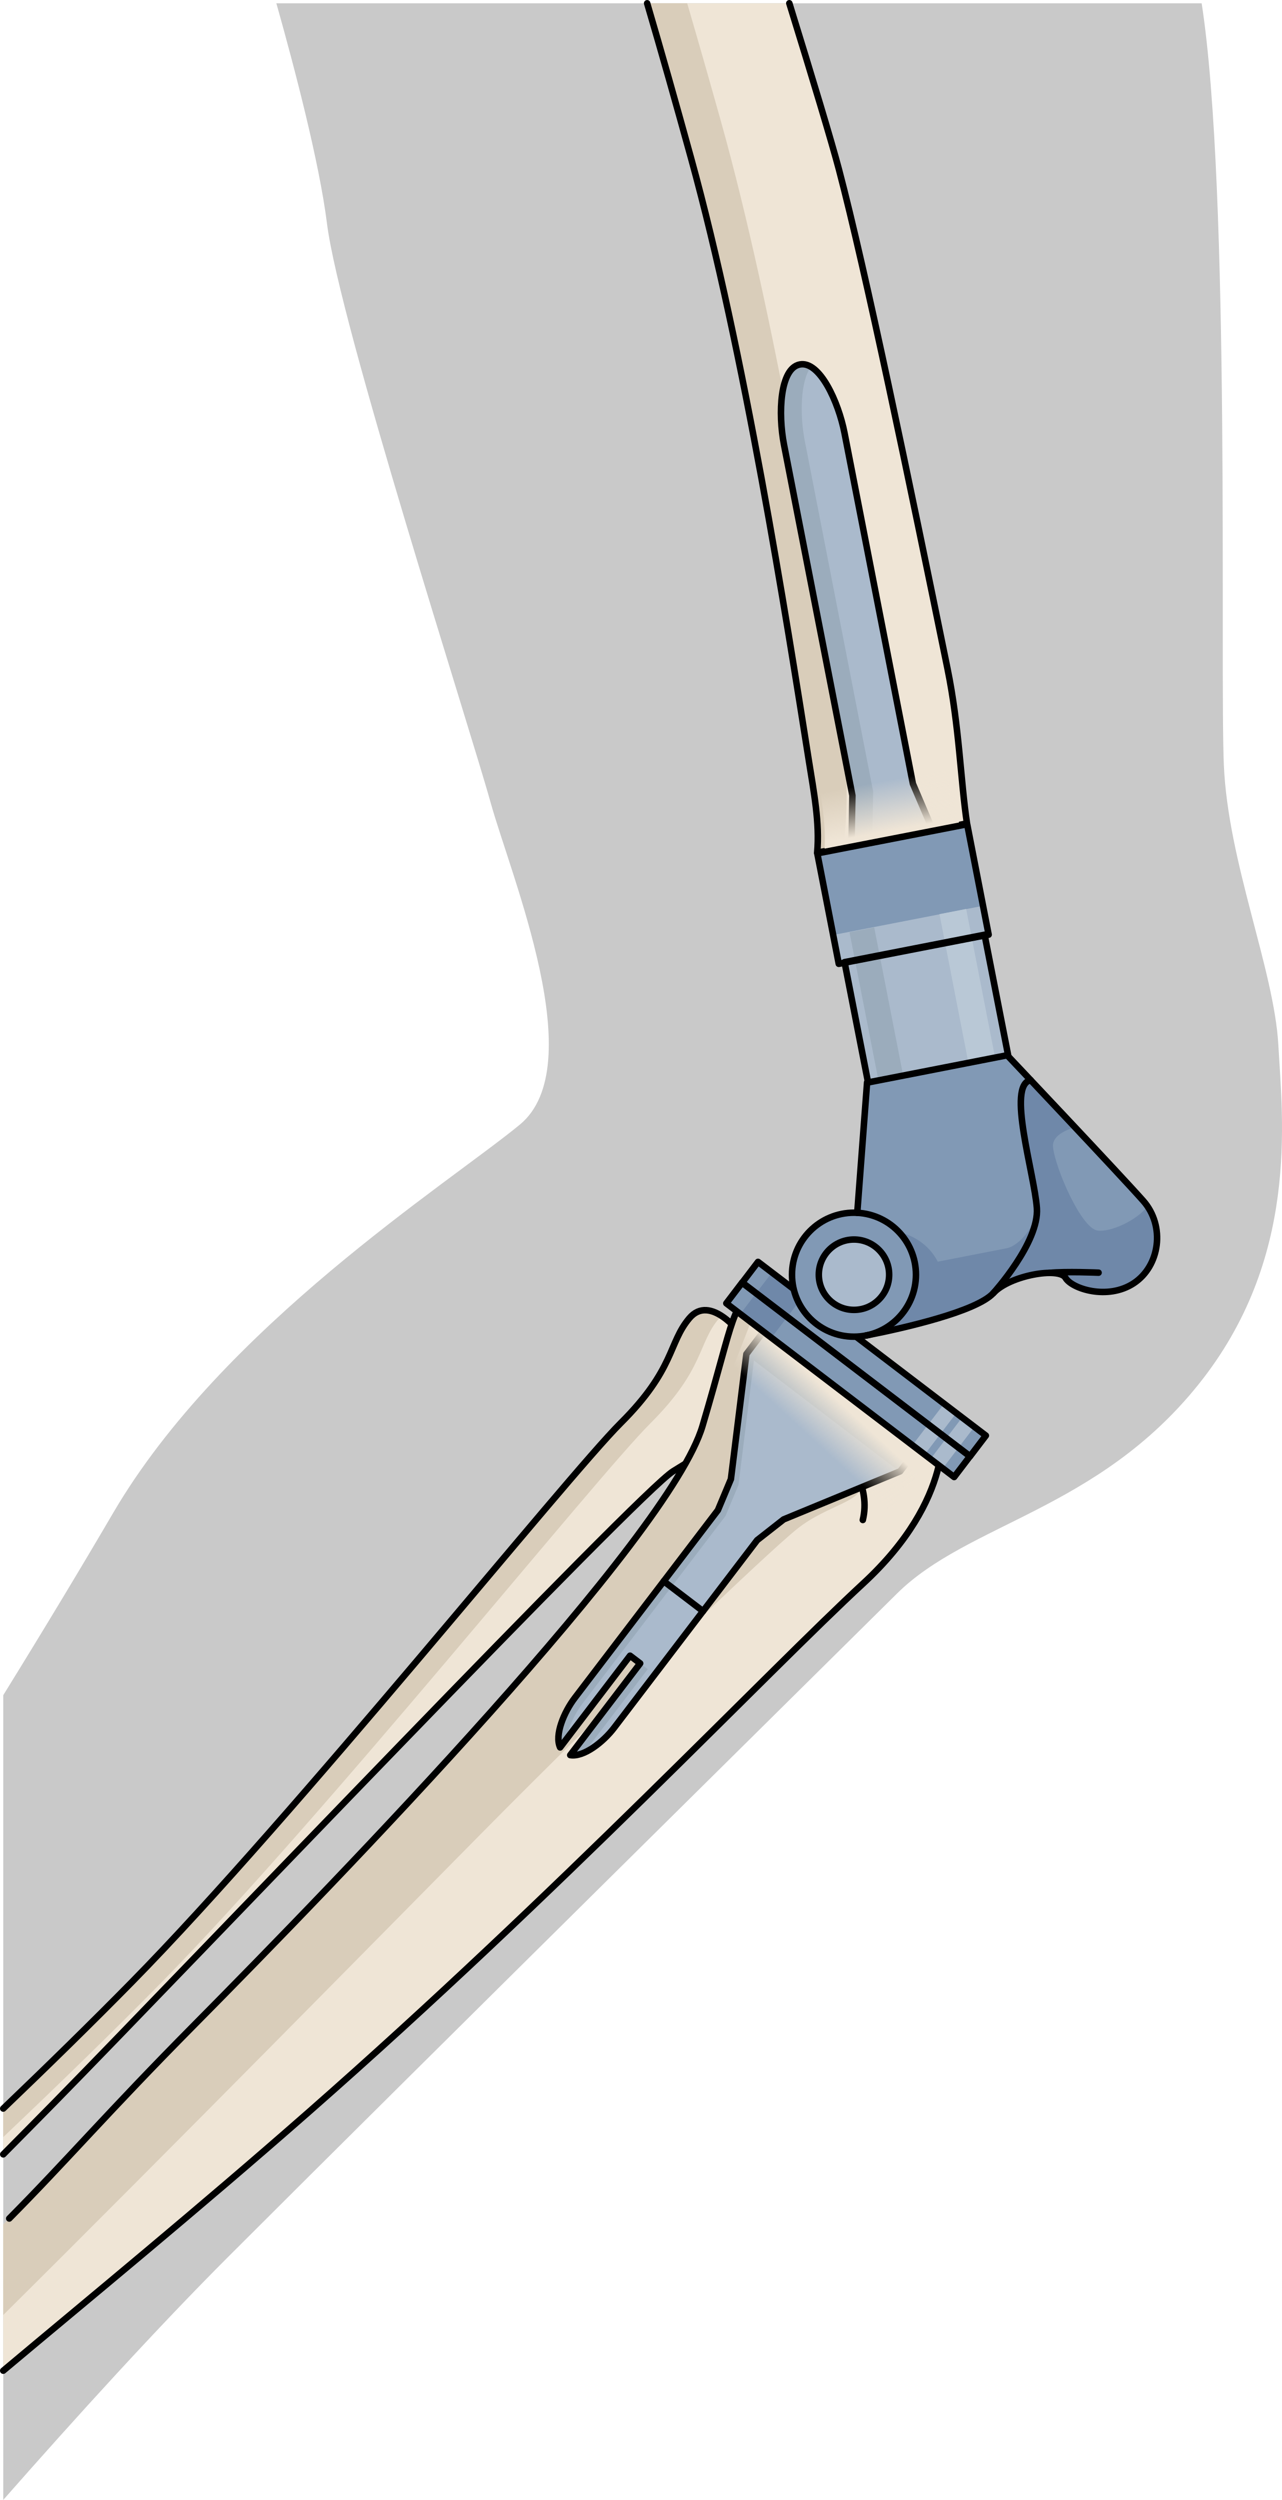 <?xml version="1.0" encoding="utf-8"?>
<!-- Generator: Adobe Illustrator 16.0.0, SVG Export Plug-In . SVG Version: 6.00 Build 0)  -->
<!DOCTYPE svg PUBLIC "-//W3C//DTD SVG 1.1//EN" "http://www.w3.org/Graphics/SVG/1.1/DTD/svg11.dtd">
<svg version="1.1" id="Layer_1" xmlns="http://www.w3.org/2000/svg" xmlns:xlink="http://www.w3.org/1999/xlink" x="0px" y="0px"
	 width="197.02px" height="384.096px" viewBox="-0.5 -0.505 197.02 384.096" enable-background="new -0.5 -0.505 197.02 384.096"
	 xml:space="preserve">
<g>
	<path fill="#C9C9C9" d="M49.75,33.836c1.932,15.438,21.899,77.271,25.119,88.866c3.221,11.593,15.458,40.576,4.509,49.595
		c-10.95,9.018-45.73,31.021-62.477,59.631C12.15,240.044,6.31,249.746,0,259.949v123.642
		c11.254-12.794,23.688-26.463,34.613-37.388c28.985-28.984,91.784-91.01,102.733-101.862c10.95-10.854,30.807-12.786,46.32-32.11
		c15.514-19.321,12.938-40.578,12.293-52.171c-0.645-11.594-7.729-28.041-8.374-43.005c-0.621-14.442,1.054-88.231-3.411-117.054
		H41.971C44.767,9.916,48.572,24.431,49.75,33.836z"/>
	<g>
		<g>
			<path fill="#EFE5D6" d="M113.375,204.512c0,0-4.691-6.316-7.938-2.478c-3.244,3.84-2.201,7.795-10.538,16.101
				c-8.338,8.309-50.034,60.356-75.119,85.876C13.792,310.104,7.025,316.731,0,323.459v7.041c2.843-2.873,5.476-5.533,7.789-7.889
				c20.483-20.856,89.931-93.842,95.158-97.069c5.225-3.228,15.777-9.448,17.08-14.815
				C121.33,205.361,113.375,204.512,113.375,204.512z"/>
			<path fill="#D9CDBA" d="M105.439,202.034c-3.244,3.84-2.201,7.795-10.539,16.101c-8.338,8.309-50.034,60.356-75.119,85.876
				C13.793,310.104,7.026,316.732,0,323.46v4.385c8.632-8.191,17.042-16.37,24.308-23.764c25.086-25.522,66.781-77.57,75.121-85.876
				c8.338-8.309,7.292-12.264,10.537-16.102c0.142-0.164,0.285-0.285,0.429-0.416C108.857,200.689,106.986,200.206,105.439,202.034z
				"/>
			<path fill="none" stroke="#000000" stroke-linecap="round" stroke-linejoin="round" stroke-miterlimit="10" d="M0.001,323.46
				c7.026-6.728,13.791-13.354,19.78-19.449c25.085-25.52,66.781-77.567,75.119-85.876c8.336-8.306,7.293-12.261,10.538-16.101
				c3.246-3.839,7.938,2.478,7.938,2.478s7.955,0.85,6.652,6.215c-1.303,5.367-11.855,11.588-17.08,14.815
				c-5.227,3.228-74.675,76.213-95.158,97.069c-2.316,2.359-4.941,5.011-7.789,7.888"/>
			<g>
				<path fill="#EFE5D6" d="M116.492,196.854c-4.766,3.278-3.93,4.532-9.028,21.723c-5.097,17.189-55.806,69.516-78.272,92.203
					c-13.47,13.6-19.885,21.186-29.192,30.5v22.458c13.418-11.261,29.669-24.567,47.054-39.835
					c38.313-33.646,70.834-67.942,85.086-81.102c14.25-13.16,12.102-24.5,12.102-24.5L116.492,196.854z"/>
				<path fill="#D9CDBA" d="M128.137,222.229c0,0-0.808,3.18-6.162-9.016c-3.75-8.54-1.806-10.568-2.957-14.406l-2.527-1.953
					c-4.766,3.278-3.93,4.532-9.028,21.722c-5.097,17.19-55.806,69.517-78.272,92.204c-0.671,0.678-1.322,1.337-1.958,1.984
					c-0.254,0.26-0.498,0.51-0.747,0.764c-0.373,0.381-0.747,0.762-1.107,1.134c-0.291,0.297-0.57,0.586-0.854,0.878
					c-0.308,0.316-0.617,0.635-0.918,0.945c-0.292,0.302-0.577,0.598-0.862,0.895c-0.276,0.286-0.554,0.574-0.823,0.854
					c-0.285,0.299-0.566,0.592-0.845,0.883c-0.262,0.273-0.522,0.547-0.779,0.814c-0.271,0.283-0.539,0.564-0.803,0.844
					c-0.255,0.268-0.507,0.533-0.756,0.795c-0.259,0.272-0.516,0.545-0.769,0.812c-0.24,0.253-0.476,0.503-0.711,0.753
					c-0.253,0.269-0.506,0.537-0.755,0.802c-0.241,0.256-0.479,0.51-0.716,0.762c-0.228,0.244-0.458,0.488-0.682,0.728
					c-0.308,0.328-0.612,0.653-0.914,0.976c-0.133,0.143-0.268,0.285-0.4,0.427c-1.721,1.841-3.358,3.596-4.977,5.317
					c-0.035,0.036-0.069,0.072-0.103,0.109c-0.319,0.338-0.636,0.676-0.954,1.012c-0.107,0.113-0.215,0.229-0.323,0.342
					c-0.292,0.31-0.584,0.617-0.876,0.926c-0.13,0.137-0.26,0.273-0.391,0.41c-0.277,0.291-0.557,0.584-0.836,0.875
					c-0.151,0.158-0.302,0.315-0.453,0.474c-0.267,0.278-0.536,0.558-0.805,0.837c-0.161,0.167-0.323,0.335-0.487,0.503
					c-0.268,0.276-0.537,0.554-0.809,0.832c-0.168,0.173-0.339,0.347-0.509,0.521c-0.268,0.273-0.537,0.549-0.809,0.824
					c-0.179,0.18-0.359,0.362-0.54,0.545c-0.272,0.274-0.544,0.549-0.821,0.827c-0.032,0.032-0.065,0.065-0.098,0.098v13.9
					c25.907-25.698,59.674-60.022,73.414-73.926c19.726-19.961,43.934-43.149,48.613-46.872c4.682-3.72,10.311-4.189,9.754-6.992
					C131.225,224.584,128.137,222.229,128.137,222.229z"/>
				<path fill="none" stroke="#000000" stroke-linecap="round" stroke-linejoin="round" stroke-miterlimit="10" d="M129.842,223.667
					c0,0,3.492,4.271,2.256,9.365"/>
				<path fill="none" stroke="#000000" stroke-linecap="round" stroke-linejoin="round" stroke-miterlimit="10" d="M0,363.736
					c13.416-11.259,29.674-24.57,47.055-39.834c38.313-33.646,70.834-67.942,85.086-81.102c14.25-13.16,12.102-24.5,12.102-24.5
					l-27.75-21.447c-4.766,3.278-3.93,4.532-9.028,21.723c-5.097,17.189-55.806,69.516-78.272,92.203
					c-13.023,13.148-19.448,20.673-28.271,29.576"/>
			</g>
		</g>
	</g>
	<path fill="#EFE5D6" d="M105.709,23.815c8.193,29.723,14.632,70.614,18.096,92.549c0.76,4.808,1.687,9.523,1.281,14.139
		l23.023-4.491c-1.002-6.682-1.162-14.799-3.008-23.837c-5.834-28.593-12.576-61.114-16.678-76.666
		c-1.125-4.27-4.017-13.855-7.618-25.509H98.951C101.157,7.496,103.403,15.449,105.709,23.815z"/>
	<path fill="#D9CDBA" d="M105.709,23.815c8.193,29.723,14.632,70.614,18.096,92.549c0.758,4.808,1.686,9.523,1.281,14.138
		l4.018-0.784c0.742-5.881,0.742-12.412-0.356-19.188c-3.554-21.919-10.16-62.783-18.476-92.473
		C108.519,11.8,106.802,5.781,105.108,0h-6.158C101.157,7.496,103.403,15.449,105.709,23.815z"/>
	<g>
		<path fill="none" stroke="#000000" stroke-linecap="round" stroke-linejoin="round" stroke-miterlimit="10" d="M98.955,0
			c2.205,7.491,4.45,15.455,6.754,23.815c8.193,29.723,14.632,70.614,18.096,92.549c0.76,4.808,1.687,9.523,1.281,14.139
			l23.023-4.491c-1.002-6.682-1.162-14.799-3.008-23.837c-5.834-28.593-12.576-61.114-16.678-76.666
			c-1.125-4.271-4.016-13.855-7.619-25.514"/>
	</g>
	<g>
		<g>
			
				<rect x="107.78" y="209.591" transform="matrix(0.795 0.606 -0.606 0.795 154.87 -35.371)" fill="#8199B5" width="44.04" height="3.995"/>
			
				<rect x="110.219" y="206.397" transform="matrix(0.795 0.606 -0.606 0.795 153.447 -37.504)" fill="#8199B5" width="44.042" height="3.997"/>
			<path fill="#AABACC" d="M116.781,204.161l23.631,18.019l-2.574,3.375l-17.908,7.387l0,0l-4.068,3.188
				c0,0-20.035,26.277-21.985,28.833c-1.676,2.199-4.674,4.54-6.743,4.195l10.747-14.095l-1.553-1.183L85.58,267.975
				c-0.881-1.904,0.584-5.416,2.261-7.613c1.949-2.558,21.986-28.834,21.986-28.834l1.997-4.768h0.002l2.381-19.224L116.781,204.161
				z"/>
			<path fill="#9BACBC" d="M89.008,261.251c1.949-2.558,21.986-28.834,21.986-28.834l1.998-4.769v0.002l2.384-19.225l2.573-3.375
				l-1.168-0.891l-2.574,3.375l-2.381,19.224h-0.002l-1.997,4.767c0,0-20.037,26.277-21.986,28.834
				c-1.677,2.199-3.142,5.709-2.261,7.615l0.963-1.265C86.799,264.902,87.854,262.766,89.008,261.251z"/>
			<path fill="#9BACBC" d="M99.047,255.954l-1.168-0.892l-10.747,14.095c0.644,0.106,1.376-0.046,2.131-0.372L99.047,255.954z"/>
			
				<rect x="112.46" y="212.73" transform="matrix(-0.795 -0.606 0.606 -0.795 98.294 462.903)" fill="#9BACBC" width="29.716" height="4.244"/>
			
				<rect x="114.973" y="196.054" transform="matrix(-0.795 -0.607 0.607 -0.795 90.471 430.666)" fill="#6F88A9" width="6.023" height="7.993"/>
			
				<rect x="144.609" y="217.253" transform="matrix(-0.795 -0.606 0.606 -0.795 127.583 485.588)" fill="#AABACC" width="2.368" height="7.993"/>
			
				<rect x="141.847" y="215.151" transform="matrix(-0.795 -0.607 0.607 -0.795 123.768 480.131)" fill="#AABACC" width="2.366" height="7.993"/>
		</g>
		<g>
			<path fill="none" stroke="#000000" stroke-linecap="round" stroke-linejoin="round" stroke-miterlimit="10" d="M116.781,204.161
				l23.631,18.019l-2.574,3.375l-17.908,7.387l0,0l-4.068,3.188c0,0-20.035,26.277-21.985,28.833
				c-1.676,2.199-4.674,4.54-6.743,4.195l10.747-14.095l-1.553-1.183L85.58,267.975c-0.881-1.904,0.584-5.416,2.261-7.613
				c1.949-2.558,21.986-28.834,21.986-28.834l1.997-4.768h0.002l2.381-19.224L116.781,204.161z"/>
			
				<linearGradient id="SVGID_1_" gradientUnits="userSpaceOnUse" x1="720.515" y1="966.726" x2="717.835" y2="963.585" gradientTransform="matrix(1.261 -0.343 0.343 -1.45 -1112.577 1862.915)">
				<stop  offset="0" style="stop-color:#EFE5D6"/>
				<stop  offset="1" style="stop-color:#EFE5D6;stop-opacity:0"/>
			</linearGradient>
			<polygon fill="url(#SVGID_1_)" points="111.087,212.327 136.299,231.551 142.305,223.674 114.842,202.732 			"/>
			
				<rect x="107.78" y="209.591" transform="matrix(0.795 0.606 -0.606 0.795 154.87 -35.371)" fill="none" stroke="#000000" stroke-linecap="round" stroke-linejoin="round" stroke-miterlimit="10" width="44.04" height="3.995"/>
			
				<rect x="110.219" y="206.397" transform="matrix(0.795 0.606 -0.606 0.795 153.447 -37.504)" fill="none" stroke="#000000" stroke-linecap="round" stroke-linejoin="round" stroke-miterlimit="10" width="44.042" height="3.997"/>
			
				<line fill="none" stroke="#000000" stroke-linecap="round" stroke-linejoin="round" stroke-miterlimit="10" x1="101.505" y1="242.441" x2="107.539" y2="247.043"/>
		</g>
	</g>
	<g>
		<g>
			<path fill="#8199B5" d="M175.189,183.992c-2.433-2.757-11.963-12.89-17.289-18.534c-2.17-2.307-3.643-3.861-3.643-3.861
				l-21.506,4.194l-1.507,20.05c4.269,0.212,7.989,3.295,8.843,7.676c1.012,5.172-2.365,10.167-7.525,11.172
				c6.143-1.197,17.025-3.726,19.582-6.496c0,0,0.03-0.031,0.08-0.09c1.803-1.851,5.875-3.014,8.562-3.034
				c0.024-0.004,0.036-0.007,0.062,0c1.192,0.002,2.1,0.242,2.395,0.749c0.732,1.296,4.183,2.676,7.58,2.013
				c0.992-0.194,1.988-0.571,2.904-1.169C177.759,194.02,178.624,187.868,175.189,183.992z"/>
			
				<rect x="126.529" y="128.094" transform="matrix(0.982 -0.191 0.191 0.982 -23.615 28.99)" fill="#AABACC" width="23.455" height="17.282"/>
			
				<rect x="130.751" y="145.046" transform="matrix(0.982 -0.192 0.192 0.982 -26.953 29.991)" fill="#AABACC" width="21.913" height="18.825"/>
			<path fill="#AABACC" d="M130.355,129.475l0.145-7.747c0,0-9.58-49.127-10.514-53.907c-0.932-4.78-0.631-11.731,2.422-12.326
				c3.054-0.596,5.941,5.733,6.874,10.513c0.933,4.779,10.513,53.906,10.513,53.906l3.043,7.127"/>
			<path fill="#9BACBC" d="M123.174,67.198c-0.754-3.863-0.699-9.142,0.959-11.338c-0.561-0.334-1.139-0.479-1.725-0.365
				c-3.053,0.594-3.354,7.545-2.422,12.326c0.934,4.78,10.514,53.907,10.514,53.907l-0.145,7.747l3.188-0.622l0.145-7.748
				C133.688,121.105,124.105,71.979,123.174,67.198z"/>
			<circle fill="#8199B5" cx="130.741" cy="195.344" r="9.524"/>
			<circle fill="#AABACC" cx="130.741" cy="195.345" r="5.406"/>
			
				<rect x="126.112" y="128.137" transform="matrix(-0.982 0.191 -0.191 -0.982 298.902 240.412)" fill="#8199B5" width="23.455" height="13.01"/>
			
				<rect x="132.369" y="142.181" transform="matrix(-0.982 0.192 -0.192 -0.982 295.573 278.883)" fill="#9BACBC" width="3.869" height="23.101"/>
			
				<rect x="146.059" y="139.481" transform="matrix(-0.982 0.191 -0.191 -0.982 322.463 270.909)" fill="#B9C8D6" width="4.173" height="23.1"/>
			<path fill="#6F88A9" d="M152.225,198.104c1.803-1.851,5.877-3.014,8.562-3.034c0.023-0.004,0.037-0.007,0.062,0
				c1.191,0.002,2.098,0.242,2.394,0.749c0.733,1.296,4.183,2.676,7.581,2.013c0.992-0.194,1.988-0.571,2.904-1.169
				c3.746-2.455,4.752-7.938,2.119-11.812c-1.677,2.185-5.726,4.007-7.688,3.709c-2.5-0.379-6.441-9.484-6.826-12.789
				c-0.185-1.586,1.533-2.529,3.369-3.086c-2.461-2.62-4.901-5.21-6.804-7.225c-0.116-0.125-0.225-0.238-0.338-0.357
				c-2.617,3.341,0.523,15.221,1.129,18.633c0.668,3.769-2.549,7.168-4.467,7.543c-1.92,0.374-10.6,2.066-10.6,2.066
				c-1.479-2.864-4.041-4.077-6.01-4.591c1.225,1.272,2.111,2.899,2.474,4.765c1.011,5.171-2.364,10.166-7.526,11.173
				c6.144-1.198,17.026-3.727,19.582-6.496C152.145,198.193,152.176,198.161,152.225,198.104z"/>
		</g>
		<g>
			<path fill="none" stroke="#000000" stroke-linecap="round" stroke-linejoin="round" stroke-miterlimit="10" d="M130.355,129.475
				l0.145-7.747c0,0-9.58-49.127-10.514-53.907c-0.932-4.78-0.631-11.731,2.422-12.326c3.054-0.596,5.941,5.733,6.874,10.513
				c0.933,4.779,10.513,53.906,10.513,53.906l3.043,7.127"/>
			
				<linearGradient id="SVGID_2_" gradientUnits="userSpaceOnUse" x1="145.001" y1="287.292" x2="143.617" y2="294.903" gradientTransform="matrix(1 0 0 -1 -8.36 414.379)">
				<stop  offset="0" style="stop-color:#EFE5D6"/>
				<stop  offset="1" style="stop-color:#EFE5D6;stop-opacity:0"/>
			</linearGradient>
			<path fill="url(#SVGID_2_)" d="M125.609,121.432c0.473,3.067,0.828,6.092,0.566,9.069l20.781-4.052
				c-0.411-2.74-0.667-5.759-0.979-8.989L125.609,121.432z"/>
			
				<rect x="126.529" y="128.094" transform="matrix(0.982 -0.191 0.191 0.982 -23.615 28.99)" fill="none" stroke="#000000" stroke-linecap="round" stroke-linejoin="round" stroke-miterlimit="10" width="23.455" height="17.282"/>
			
				<rect x="130.751" y="145.046" transform="matrix(0.982 -0.192 0.192 0.982 -26.953 29.991)" fill="none" stroke="#000000" stroke-linecap="round" stroke-linejoin="round" stroke-miterlimit="10" width="21.913" height="18.825"/>
			
				<circle fill="none" stroke="#000000" stroke-linecap="round" stroke-linejoin="round" stroke-miterlimit="10" cx="130.741" cy="195.344" r="9.524"/>
			
				<circle fill="none" stroke="#000000" stroke-linecap="round" stroke-linejoin="round" stroke-miterlimit="10" cx="130.741" cy="195.345" r="5.406"/>
			<path fill="none" stroke="#000000" stroke-linecap="round" stroke-linejoin="round" stroke-miterlimit="10" d="M132.564,204.691
				c6.148-1.198,17.02-3.73,19.578-6.5c2.557-2.771,10.152-4.046,11.099-2.373c0.946,1.676,6.46,3.49,10.487,0.847
				c4.026-2.643,4.891-8.799,1.465-12.674c-3.424-3.875-20.932-22.391-20.932-22.391"/>
			
				<line fill="none" stroke="#000000" stroke-linecap="round" stroke-linejoin="round" stroke-miterlimit="10" x1="132.756" y1="165.797" x2="131.243" y2="185.843"/>
			<path fill="none" stroke="#000000" stroke-linecap="round" stroke-linejoin="round" stroke-miterlimit="10" d="M152.143,198.191
				c0,0,7.084-7.781,6.705-13.077c-0.377-5.293-4.688-18.935-0.949-19.662"/>
		</g>
		<path fill="none" stroke="#000000" stroke-linecap="round" stroke-linejoin="round" stroke-miterlimit="10" d="M168.33,195.034
			c0,0-5.137-0.219-7.54,0.036"/>
	</g>
</g>
</svg>
